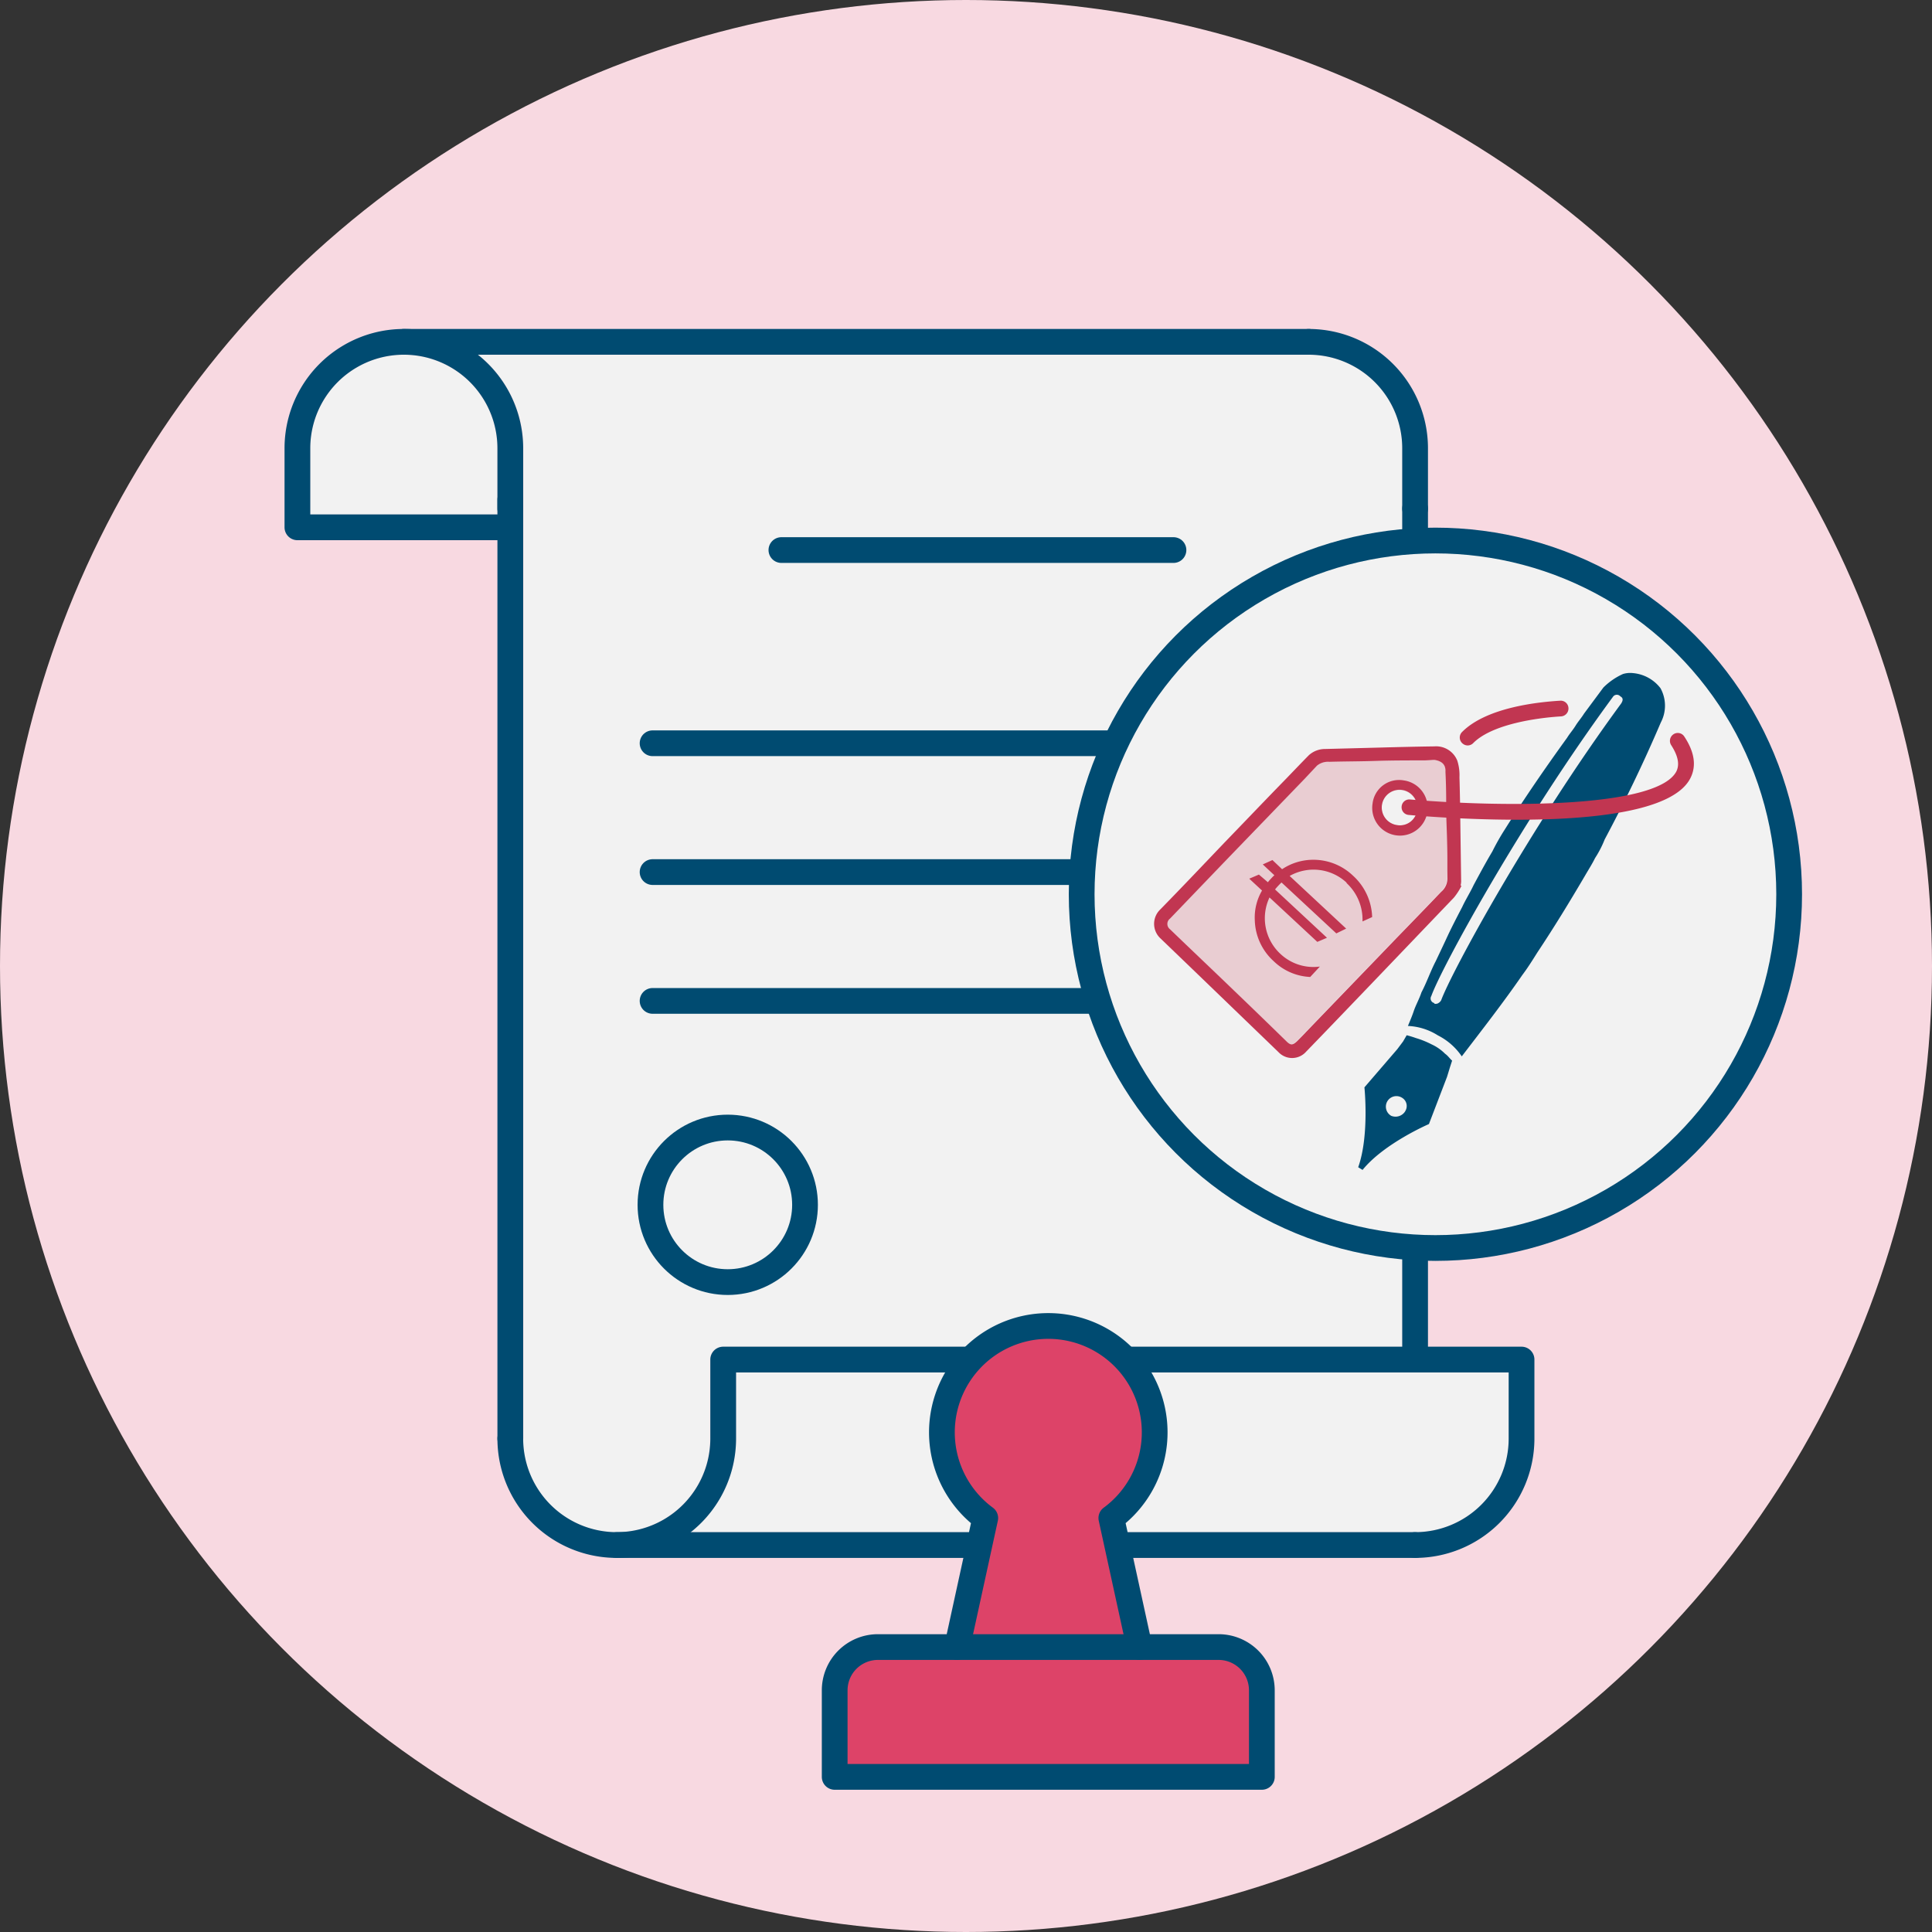 <svg id="Layer_1" data-name="Layer 1" xmlns="http://www.w3.org/2000/svg" viewBox="0 0 310 310"><rect x="0" y="0" width="310" height="310" fill="#333333" stroke="none"/><defs><style>.cls-1{fill:#f8d9e1;}.cls-2,.cls-4{fill:#f2f2f2;}.cls-3{fill:none;}.cls-3,.cls-4,.cls-8{stroke:#004b71;stroke-linecap:round;stroke-linejoin:round;stroke-width:4.13px;}.cls-5{fill:#004b71;}.cls-6{opacity:0.2;}.cls-7{fill:#c13651;}.cls-8{fill:#dd4368;}</style></defs><title>cosaeprezzinotaio</title><circle class="cls-1" cx="155" cy="155" r="155"/><path class="cls-2" d="M84,230.83V71.93a19.11,19.11,0,0,0-7.3-15H210a15,15,0,0,1,15,15V216.09H116a2.07,2.07,0,0,0-2.07,2.07v12.68a15,15,0,1,1-30,0Z"/><path class="cls-2" d="M49.79,82.55V71.93a15,15,0,1,1,30,0V82.55Z"/><path class="cls-2" d="M242.07,230.83a15,15,0,0,1-15,15H110.81a19.11,19.11,0,0,0,7.3-15V220.22h124Z"/><line class="cls-3" x1="125.38" y1="88.26" x2="188.29" y2="88.26"/><line class="cls-3" x1="104.71" y1="119.26" x2="208.96" y2="119.26"/><line class="cls-3" x1="104.71" y1="139.93" x2="208.96" y2="139.93"/><line class="cls-3" x1="104.71" y1="160.6" x2="208.96" y2="160.6"/><line class="cls-3" x1="81.88" y1="230.83" x2="81.88" y2="80.15"/><line class="cls-3" x1="227.06" y1="247.91" x2="98.96" y2="247.91"/><line class="cls-3" x1="227.06" y1="81.6" x2="227.06" y2="217.79"/><line class="cls-3" x1="64.8" y1="54.85" x2="209.98" y2="54.85"/><path class="cls-3" d="M81.88,230.83a17.08,17.08,0,0,0,34.16,0V218.15h128.1v12.68a17.08,17.08,0,0,1-17.08,17.08"/><path class="cls-3" d="M81.88,81.6V71.93a17.08,17.08,0,0,0-34.16,0V84.61H81.79"/><path class="cls-3" d="M227.06,81.6V71.93A17.08,17.08,0,0,0,210,54.85"/><circle class="cls-3" cx="116.77" cy="193.32" r="12.4"/><circle class="cls-4" cx="230.32" cy="143.49" r="56.76"/><path class="cls-5" d="M266.43,110.42A6.25,6.25,0,0,0,262,108a3.94,3.94,0,0,0-1.59.15,10.56,10.56,0,0,0-3.14,2.17l-3.1,4.18c-.43.7-.93,1.24-1.36,1.94s-.93,1.24-1.36,1.94c-3.53,4.88-6.86,9.72-10,14.72a36.9,36.9,0,0,0-2,3.53c-1,1.67-2,3.53-3,5.39-.54,1.16-1.28,2.32-1.82,3.49-.85,1.63-1.82,3.49-2.63,5.27-.54,1.16-1.08,2.29-1.63,3.45-.85,1.63-1.43,3.37-2.29,5-.35,1.08-.93,2.05-1.28,3.14-.23.66-.5,1.32-.89,2.25a9.74,9.74,0,0,1,4.8,1.51,10.17,10.17,0,0,1,3.84,3.37c3.41-4.46,6.7-8.68,9.72-13.06.93-1.24,1.67-2.44,2.4-3.6,2.71-4.07,5.19-8.14,7.67-12.36.58-1,1.16-1.9,1.59-2.79a16.75,16.75,0,0,0,1.55-3c3.1-5.81,6.12-12,9-18.75A5.78,5.78,0,0,0,266.43,110.42Zm-6.32,2.48c-14.76,20.11-27.24,43.16-28.86,47.58a1.19,1.19,0,0,1-.7.58c-.19,0-.39.08-.43-.12a.75.75,0,0,1-.46-1.12c1.59-4.46,14.37-27.93,29.14-48a.75.75,0,0,1,1.2-.08C260.5,112,260.42,112.43,260.11,112.9Z"/><path class="cls-5" d="M231.87,169.08a7.38,7.38,0,0,0-2.17-1.51,14.47,14.47,0,0,0-2.48-1c-.66-.23-1.08-.35-1.51-.46l-.58,1-.93,1.24-5.27,6.12s.81,7.75-1,12.82l.7.43c3.45-4.26,10.65-7.36,10.65-7.36l2.91-7.59.46-1.51.35-1.08C232.68,169.93,232.33,169.39,231.87,169.08Zm-6.39,9.22a1.83,1.83,0,0,1-2.25.74,1.69,1.69,0,1,1,1.78-2.87A1.54,1.54,0,0,1,225.47,178.3Z"/><g class="cls-6"><path class="cls-7" d="M232.29,137.85c0-2.48-.12-5-.19-7.44,0-2.21,0-4.42-.12-6.63,0-1-.58-1.7-1.86-1.86-.35,0-1,.08-1.74.08-2.48,0-5,0-7.44.08s-5.11.08-7.67.15a2.78,2.78,0,0,0-2,.62l-2,2.13L196.3,138.39l-8.64,9a1.07,1.07,0,0,0,0,1.7c3.41,3.29,6.86,6.55,10.27,9.84,2.83,2.71,5.62,5.42,8.41,8.14.66.66,1,.66,1.7,0,.5-.5,1-1,1.47-1.51,4.73-4.92,9.49-9.84,14.22-14.76,2.48-2.56,5-5.15,7.44-7.71a2.76,2.76,0,0,0,1-2.09C232.25,139.94,232.29,138.9,232.29,137.85ZM227.37,130a2.79,2.79,0,0,1-3.22,2.4,2.87,2.87,0,0,1-2.44-3.14,2.85,2.85,0,1,1,5.66.74Z"/></g><g id="NIC6Ds.tif"><path class="cls-7" d="M234.5,142.15a10.19,10.19,0,0,1-1.2,1.86l-13.13,13.72c-3.53,3.68-7.05,7.36-10.58,11a3,3,0,0,1-4.46.08l-12.94-12.48-6.08-5.85a3.18,3.18,0,0,1,0-4.49c3.49-3.56,6.94-7.21,10.38-10.81,3.22-3.33,6.43-6.7,9.65-10,1.28-1.32,2.56-2.67,3.87-4a3.86,3.86,0,0,1,2.63-1l8.83-.23c2.91-.08,5.81-.15,8.72-.19a3.65,3.65,0,0,1,3.64,2.29,7.57,7.57,0,0,1,.35,2.67c.08,2.71.12,5.42.15,8.14l.12,8.6a3,3,0,0,1-.08.58C234.39,142.11,234.42,142.11,234.5,142.15Zm-4.34-20.22c-.35,0-1,.08-1.74.08-2.48,0-5,0-7.44.08s-5.11.08-7.67.15a2.78,2.78,0,0,0-2,.62l-2,2.13-12.94,13.41-8.64,9a1.07,1.07,0,0,0,0,1.7c3.41,3.29,6.86,6.55,10.27,9.84,2.83,2.71,5.62,5.42,8.41,8.14.66.66,1,.66,1.7,0,.5-.5,1-1,1.47-1.51,4.73-4.92,9.49-9.84,14.22-14.76,2.48-2.56,5-5.15,7.44-7.71a2.76,2.76,0,0,0,1-2.09c0-1,0-2.05,0-3.1,0-2.48-.12-5-.19-7.44,0-2.21,0-4.42-.12-6.63C232,122.74,231.4,122.12,230.16,121.93Z"/><path class="cls-7" d="M225.24,125.22a4.45,4.45,0,1,1-5,3.68A4.28,4.28,0,0,1,225.24,125.22Zm-1.08,7.17a2.77,2.77,0,0,0,3.22-2.4,2.85,2.85,0,1,0-3.22,2.4Z"/></g><path class="cls-7" d="M243.45,131.53c-7.52,0-14.41-.5-17.43-.77a1.23,1.23,0,0,1-1.12-1.36h0a1.23,1.23,0,0,1,1.36-1.12c15.38,1.32,39.56,1.32,42.7-4.46.58-1.12.31-2.52-.81-4.26a1.27,1.27,0,0,1,.27-1.67h0a1.24,1.24,0,0,1,1.82.27c1.7,2.56,2,4.84.93,6.82C268.29,130.3,255.07,131.53,243.45,131.53Z"/><path class="cls-7" d="M234.77,119.37h0a1.25,1.25,0,0,1-.15-1.94c4-4,12.44-4.8,15.73-5a1.24,1.24,0,0,1,1.32,1.24h0a1.27,1.27,0,0,1-1.2,1.28c-3.84.23-11.08,1.24-14.1,4.3A1.23,1.23,0,0,1,234.77,119.37Z"/><path class="cls-7" d="M216.06,141.69a8,8,0,0,1,2.56,6.16l1.55-.7a9.35,9.35,0,0,0-3.06-6.63,9.18,9.18,0,0,0-6.7-2.56,9,9,0,0,0-4.69,1.51L204.17,138l-1.55.7,1.86,1.74a7.16,7.16,0,0,0-.54.54,6.73,6.73,0,0,0-.5.58L202,140.33l-1.55.66,2.05,1.9a8.6,8.6,0,0,0-1.16,4.8,9.19,9.19,0,0,0,3,6.51,9,9,0,0,0,5.89,2.56l1.55-1.67a7.73,7.73,0,0,1-6.35-2.05A7.8,7.8,0,0,1,203.7,144l7.67,7.13,1.55-.66-8.33-7.75a6.73,6.73,0,0,1,.5-.58,7.16,7.16,0,0,1,.54-.54l8.79,8.17L216,149l-9.07-8.45a7.78,7.78,0,0,1,9.14,1.08Z"/><path class="cls-8" d="M195.54,264.28h-12.7l-4.52-20.7a17.07,17.07,0,1,0-20.23,0l-4.52,20.7h-12.7a6.94,6.94,0,0,0-6.94,6.94v13.89h68.54V271.23A6.94,6.94,0,0,0,195.54,264.28Z"/><line class="cls-3" x1="153.58" y1="264.28" x2="182.84" y2="264.28"/></svg>